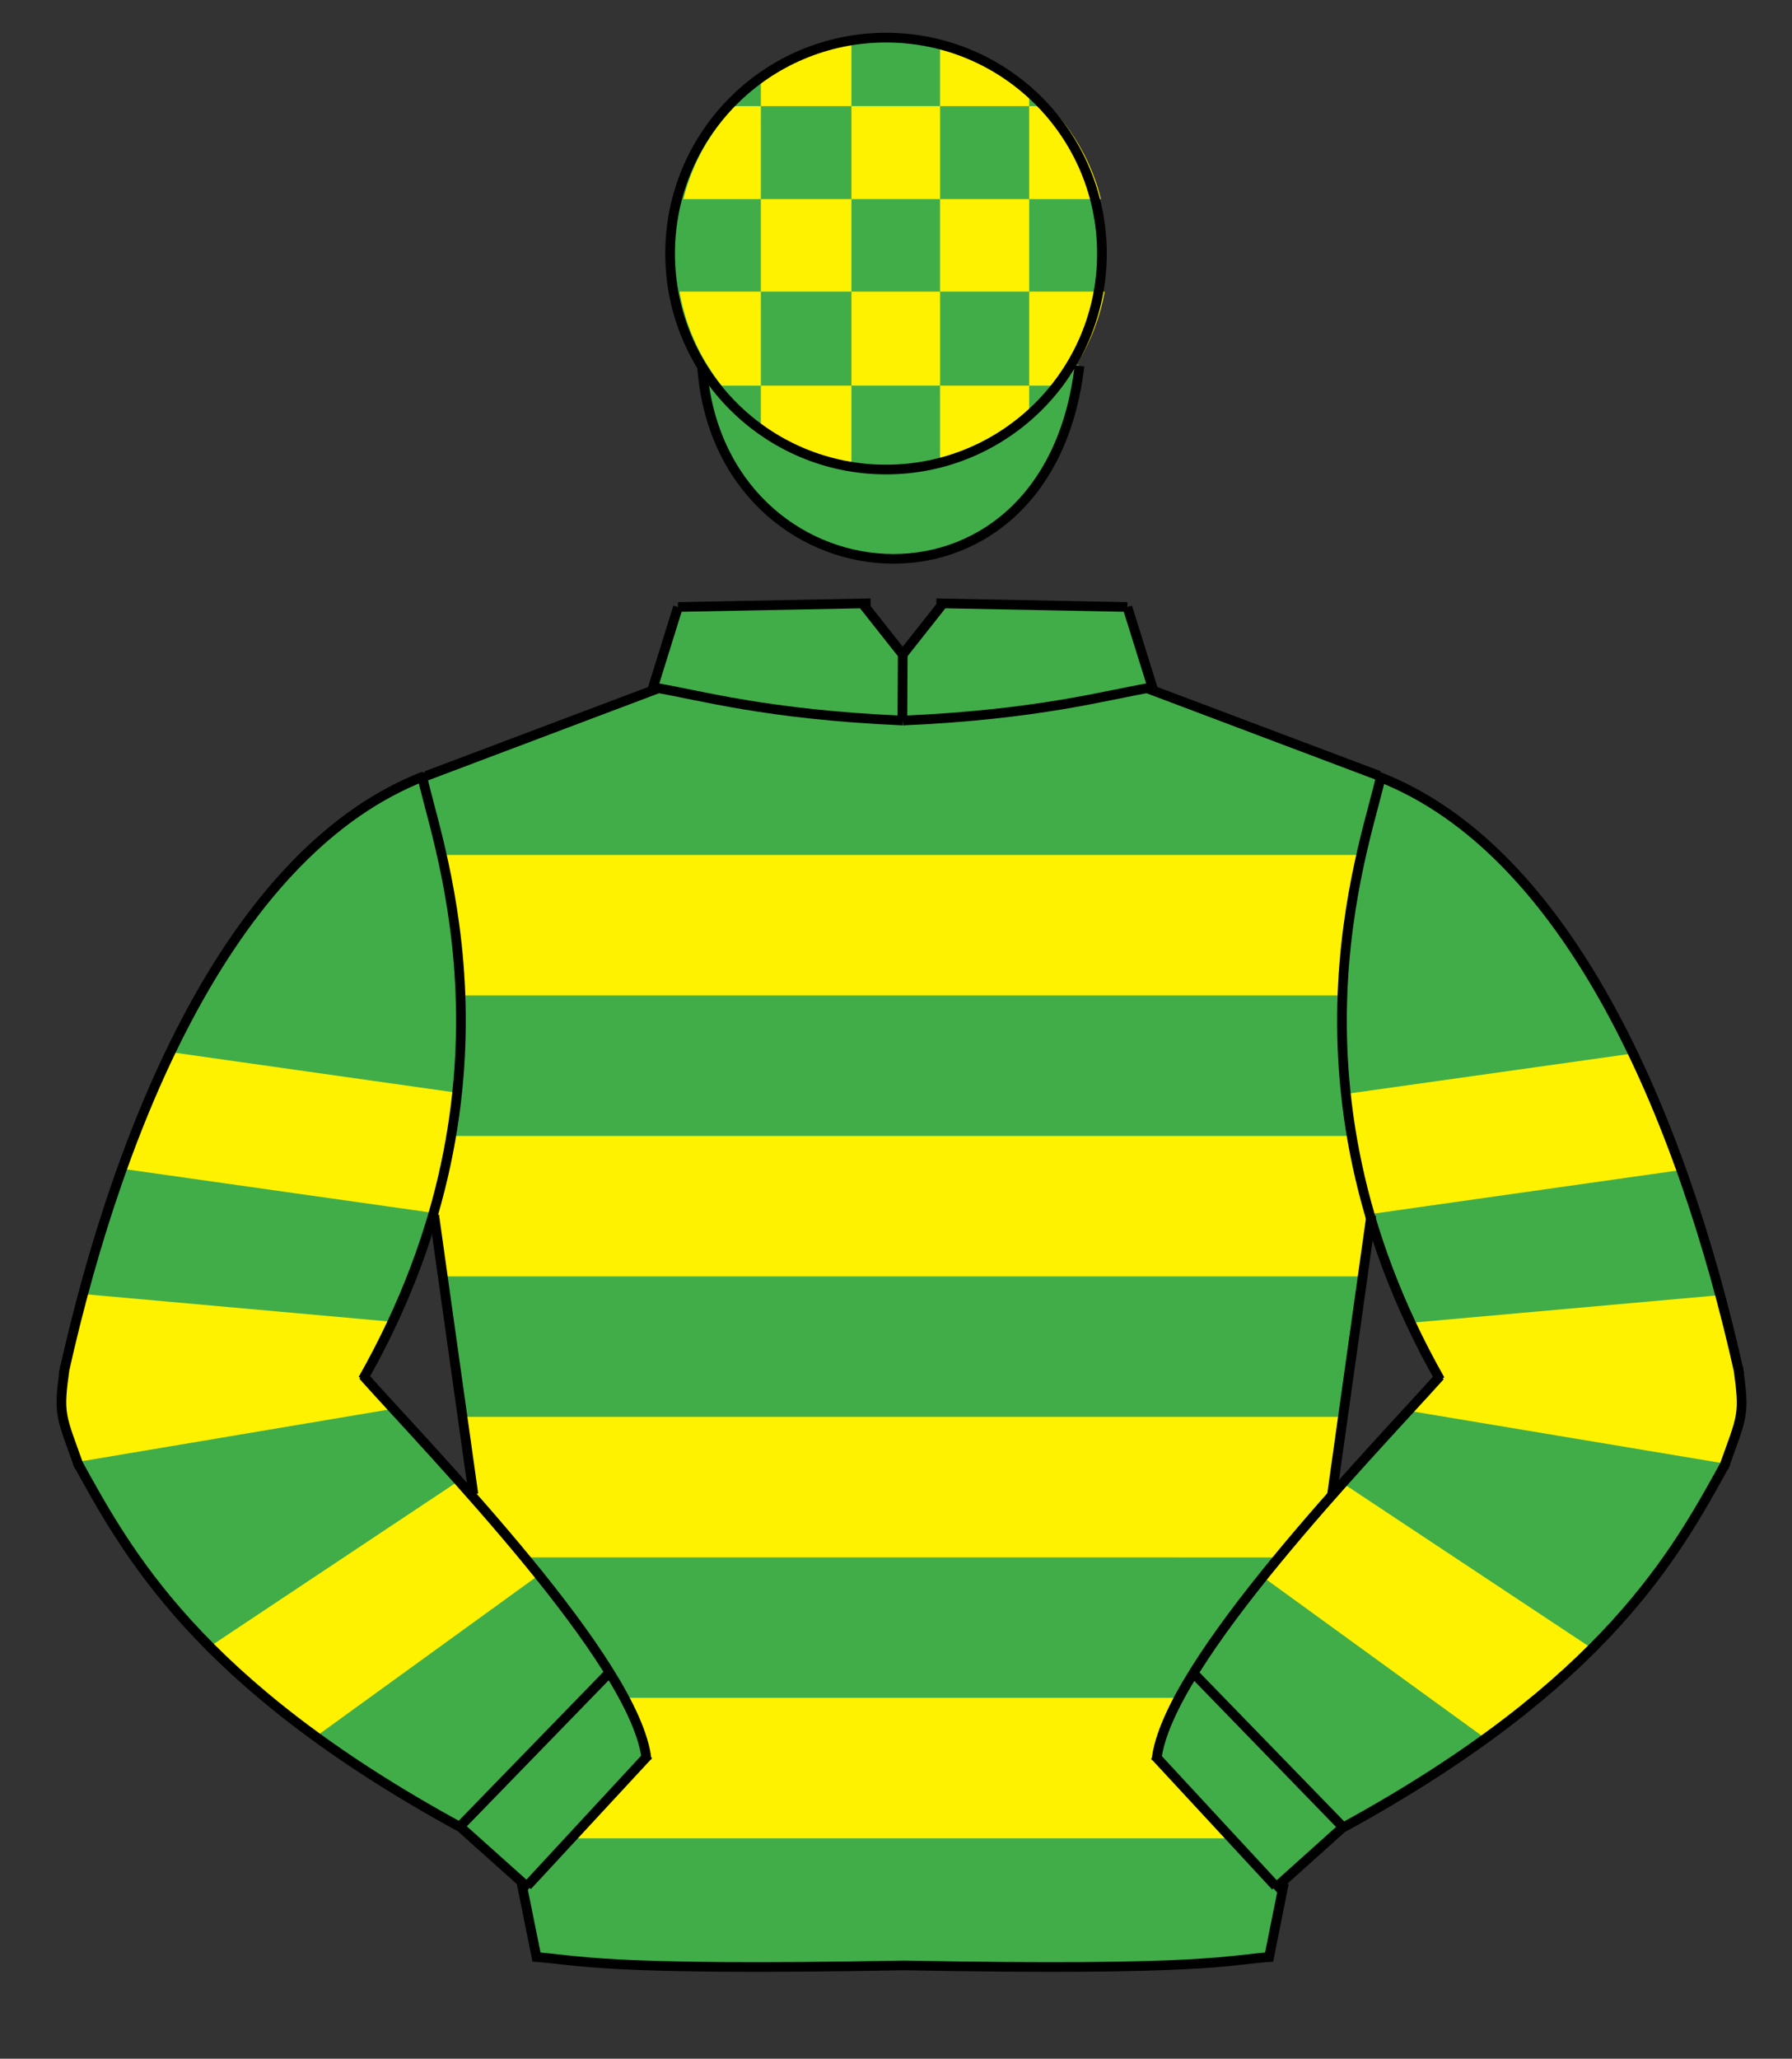 <?xml version="1.0" encoding="utf-8"?>
<!-- Generator: Adobe Illustrator 13.0.0, SVG Export Plug-In . SVG Version: 6.00 Build 14948)  -->
<!DOCTYPE svg PUBLIC "-//W3C//DTD SVG 1.1//EN" "http://www.w3.org/Graphics/SVG/1.1/DTD/svg11.dtd">
<svg version="1.1" id="Layer_1" xmlns="http://www.w3.org/2000/svg" xmlns:xlink="http://www.w3.org/1999/xlink" x="0px" y="0px"
	 width="74px" height="85px" viewBox="0 0 37 42.5" enable-background="new 0 0 37 42.5" xml:space="preserve">
<rect x="0" y="0" width="37" height="42.5" fill="#333333" stroke="none"/>
<path fill="#41AD49" d="M23.67,14.21c-0.93,0.16-2.3,0.54-5.03,0.66h-0.01V14.8l0.01-1.28v-0.01l0.82-1.03v-0.03l3.819,0.08
	l0.541,1.729L23.67,14.21z"/>
<path fill="#41AD49" d="M18.64,13.52l-0.01,1.28v0.07c-2.73-0.12-4.09-0.5-5.02-0.66l-0.15,0.05L14,12.53l3.82-0.08v0.03l0.82,1.03
	V13.52z"/>
<path fill="#41AD49" d="M28.48,16.02l0.02,0.01c0.01,0.01,0,0.01,0,0.02c-0.221,1.07-1.54,4.56-0.2,9.08l-0.8,5.72l0.01,0.012
	c-1.039,1.18-2.148,2.52-2.869,3.68c-0.41,0.67-0.689,1.27-0.75,1.75l2.449,2.65l0.021,0.02l0.13-0.12l0.021,0.03l-0.311,1.54
	c-0.891,0.06-1.41,0.28-7.53,0.159h-0.01c-6.17,0.121-6.69-0.101-7.58-0.159l-0.31-1.54l0.01-0.01l0.09,0.09l0.02-0.021l2.45-2.648
	c-0.06-0.48-0.34-1.08-0.76-1.75c-0.7-1.15-1.8-2.48-2.84-3.65l0.03-0.029l-0.81-5.761l-0.02-0.01c1.33-4.52-0.01-8-0.21-9.05
	c0.01,0,0.02-0.01,0.03-0.01H8.8l4.66-1.76l0.15-0.05c0.93,0.16,2.29,0.54,5.02,0.66h0.01c2.73-0.12,4.1-0.5,5.03-0.66l0.15,0.05
	L28.48,16.02z"/>
<path fill="#FFF200" d="M25.42,37.95H11.8l1.54-1.671c-0.04-0.35-0.2-0.771-0.45-1.229h0.01h11.45
	c-0.25,0.46-0.408,0.892-0.459,1.24L25.42,37.95z"/>
<path fill="#FFF200" d="M9.55,29.25H27.73l-0.23,1.6l0.01,0.012c-0.369,0.408-0.74,0.851-1.109,1.289H10.83
	c-0.36-0.43-0.73-0.858-1.09-1.271l0.03-0.03L9.55,29.25z"/>
<path fill="#FFF200" d="M28.3,25.13l-0.17,1.22H9.14l-0.18-1.26l-0.02-0.01c0.17-0.561,0.29-1.109,0.37-1.63h18.6
	C28,23.99,28.13,24.55,28.3,25.13z"/>
<path fill="#FFF200" d="M9.12,17.65H28.1c-0.17,0.77-0.34,1.76-0.379,2.9H9.51C9.47,19.41,9.3,18.43,9.12,17.65z"/>
<path fill="#41AD49" d="M10.89,38.93l-0.02,0.021l-0.09-0.09L9.51,37.72c-0.01,0-0.01-0.01-0.02-0.01l3.09-3.18
	c0.42,0.67,0.7,1.27,0.76,1.75L10.89,38.93z"/>
<path fill="#41AD49" d="M24.641,34.54l3.09,3.18c0,0.011-0.01,0.011-0.01,0.011l-1.23,1.109l-0.131,0.12l-0.021-0.021l-2.45-2.649
	C23.95,35.811,24.23,35.21,24.641,34.54z"/>
<path fill="#41AD49" d="M28.5,16.05c3.83,1.51,6.189,6.841,7.4,12.24c0.119,0.92,0.068,0.94-0.291,1.95
	c-1.01,1.84-2.479,4.529-7.879,7.479l-3.092-3.18c0.721-1.16,1.83-2.5,2.87-3.68c0.87-0.99,1.7-1.86,2.2-2.42
	c-0.65-1.15-1.1-2.262-1.41-3.312C26.96,20.61,28.279,17.12,28.5,16.05z"/>
<path fill="#41AD49" d="M7.52,28.42c0.5,0.561,1.34,1.45,2.22,2.46c1.04,1.17,2.14,2.5,2.84,3.65l-3.09,3.18
	c-5.4-2.95-6.86-5.649-7.87-7.479C1.25,29.21,1.2,29.2,1.33,28.26c0-0.01,0.01-0.029,0.01-0.05c1.22-5.36,3.57-10.68,7.39-12.18
	c0.2,1.05,1.54,4.53,0.21,9.05C8.63,26.141,8.17,27.26,7.52,28.42z"/>
<path fill="#FFF200" d="M28.311,25.061l-0.021,0.01c-0.261-0.868-0.42-1.698-0.5-2.488l5.89-0.83l0.03-0.01
	c0.37,0.76,0.7,1.56,1,2.398l-0.06,0.021L28.311,25.061z"/>
<path fill="#FFF200" d="M35.51,26.72c0.141,0.521,0.271,1.04,0.391,1.57c0.119,0.92,0.07,0.94-0.278,1.93l-0.03-0.01l-6.47-1.08
	L29.1,29.109c0.23-0.26,0.44-0.479,0.61-0.67c-0.22-0.381-0.41-0.76-0.58-1.131l6.271-0.561L35.51,26.72z"/>
<path fill="#FFF200" d="M27.74,30.63l5.13,3.4c-0.591,0.59-1.312,1.21-2.2,1.858l-4.59-3.33c0.46-0.578,0.949-1.158,1.43-1.699
	c0.07-0.079,0.141-0.159,0.221-0.239L27.74,30.63z"/>
<path fill="#FFF200" d="M9.46,30.57c0.1,0.1,0.19,0.21,0.28,0.31c0.47,0.53,0.95,1.08,1.38,1.64l-4.6,3.33
	c-0.88-0.64-1.6-1.26-2.19-1.857l5.11-3.4L9.46,30.57z"/>
<path fill="#FFF200" d="M1.78,26.72l6.28,0.563l0.03,0.02c-0.17,0.37-0.36,0.74-0.57,1.12c0.16,0.182,0.35,0.391,0.58,0.63
	l-0.04,0.04L1.6,30.18c-0.35-0.97-0.39-0.988-0.27-1.92c0-0.01,0.01-0.029,0.01-0.05c0.12-0.5,0.24-1.01,0.38-1.51L1.78,26.72z"/>
<path fill="#FFF200" d="M3.52,21.72l5.92,0.839c-0.08,0.791-0.24,1.621-0.49,2.49l-0.07-0.02l-6.35-0.9H2.52
	C2.82,23.29,3.15,22.48,3.52,21.72z"/>
<path fill="#41AD49" d="M18.29,9.69c1.649,0,3.09-0.89,3.86-2.22l0.14,0.08c-0.66,5.64-7.44,4.97-7.79,0.01
	C15.27,8.84,16.68,9.69,18.29,9.69z"/>
<path fill="#41AD49" d="M22.75,5.23c0,0.82-0.221,1.59-0.6,2.24c-0.771,1.33-2.211,2.22-3.86,2.22c-1.61,0-3.02-0.85-3.79-2.13
	c-0.42-0.67-0.66-1.47-0.66-2.33c0-2.46,1.99-4.45,4.45-4.45C20.76,0.78,22.75,2.77,22.75,5.23z"/>
<path fill="#FFF200" d="M16.36,7.96h0.96h0.26v0.82v0.75v0.08c-0.7-0.13-1.34-0.43-1.87-0.85v-0.1V8.14V7.96H16.36z"/>
<path fill="#FFF200" d="M19.41,7.96h0.75H21.1h0.15V8.4v0.14v0.13c-0.52,0.44-1.15,0.75-1.84,0.91V9.46V8.91V7.96z"/>
<path fill="#FFF200" d="M21.25,7.96V7.12v-1.1h0.2h1.12h0.209h0.029c-0.093,0.52-0.279,1.01-0.539,1.44
	c-0.09,0.18-0.211,0.35-0.33,0.5h-0.021h-0.063H21.25z"/>
<polygon fill="#FFF200" points="17.58,7.96 17.58,7.31 17.58,6.02 18.06,6.02 19.189,6.02 19.41,6.02 19.41,7.42 19.41,7.96 
	19.21,7.96 18.27,7.96 "/>
<path fill="#FFF200" d="M15.71,6.02v0.89v1.05h-0.3h-0.48H14.9c-0.1-0.12-0.19-0.26-0.28-0.4c-0.29-0.46-0.49-0.98-0.59-1.54h0.03
	h0.07h0.49H15.71z"/>
<polygon fill="#FFF200" points="16.92,6.02 15.77,6.02 15.71,6.02 15.71,5.69 15.71,4.47 15.71,4.11 16.86,4.11 17.58,4.11 
	17.58,4.41 17.58,5.85 17.58,6.02 "/>
<polygon fill="#FFF200" points="19.41,5.94 19.41,4.48 19.41,4.11 20.41,4.11 21.25,4.11 21.25,4.6 21.25,5.85 21.25,6.02 
	20.32,6.02 19.41,6.02 "/>
<path fill="#FFF200" d="M21.25,3.34V2.19h0.42c0.51,0.53,0.88,1.19,1.061,1.92h-0.039H21.59h-0.34V3.34z"/>
<polygon fill="#FFF200" points="17.58,4.11 17.58,2.97 17.58,2.19 18.15,2.19 19.17,2.19 19.41,2.19 19.41,3.01 19.41,4.11 
	19.24,4.11 18.06,4.11 "/>
<path fill="#FFF200" d="M15.71,2.19v1.07v0.85h-0.05h-1.21h-0.23h-0.09h-0.02c0.18-0.73,0.55-1.39,1.06-1.92h0.04h0.08H15.71z"/>
<path fill="#FFF200" d="M15.71,1.69c0.53-0.41,1.17-0.71,1.87-0.84v0.07v0.61v0.66h-0.49h-1.05h-0.33V2.06V1.75V1.7V1.69z"/>
<path fill="#FFF200" d="M19.41,0.88c0.689,0.16,1.32,0.47,1.84,0.91V1.8v0.04V2.1v0.09h-0.01H20.2h-0.79V1.56V0.95V0.89V0.88z"/>
<path fill="none" stroke="#000000" stroke-width="0.2" d="M14.496,7.563c0.349,4.959,7.138,5.632,7.792-0.011"/>
<path fill="none" stroke="#000000" stroke-width="0.2" d="M18.674,40.574c-6.36,0.117-6.72-0.117-7.674-0.178 M11.093,40.479
	l-0.324-1.604 M18.658,40.574c6.314,0.117,6.672-0.117,7.619-0.178 M26.188,40.479l0.322-1.604"/>
<line fill="none" stroke="#000000" stroke-width="0.2" x1="9.774" y1="30.846" x2="8.965" y2="25.088"/>
<line fill="none" stroke="#000000" stroke-width="0.2" x1="27.504" y1="30.846" x2="28.313" y2="25.088"/>
<path fill="none" stroke="#000000" stroke-width="0.2" d="M8.804,16.016l4.825-1.82 M13.451,14.292l0.548-1.76 M13.999,12.531
	l3.977-0.077 M13.521,14.195c0.926,0.154,2.297,0.556,5.119,0.68 M17.821,12.477l0.841,1.063 M28.477,16.016l-4.826-1.82
	 M23.827,14.292l-0.55-1.76 M23.277,12.531l-3.944-0.077 M23.758,14.195c-0.925,0.154-2.298,0.556-5.118,0.68 M19.456,12.477
	l-0.84,1.063 M18.64,13.439l-0.008,1.357"/>
<path fill="none" stroke="#000000" stroke-width="0.2" d="M9.511,37.723c-5.465-2.979-6.904-5.705-7.923-7.547 M8.757,16.023
	c-3.869,1.502-6.24,6.909-7.445,12.341 M7.493,28.473c3.543-6.252,1.396-11.367,1.212-12.519 M13.351,36.334
	c-0.199-2.004-4.425-6.336-5.857-7.939 M12.626,34.484L9.45,37.753 M10.888,38.93l2.502-2.703 M10.923,38.986l-1.412-1.264
	 M1.341,28.21c-0.142,1.008-0.095,0.978,0.299,2.081"/>
<path fill="none" stroke="#000000" stroke-width="0.2" d="M35.641,30.188c-1.019,1.847-2.457,4.563-7.924,7.547 M35.917,28.376
	c-1.205-5.435-3.576-10.838-7.444-12.341 M28.521,15.965c-0.188,1.151-2.33,6.268,1.213,12.518 M29.734,28.406
	c-1.438,1.604-5.657,5.936-5.857,7.938 M27.775,37.766l-3.176-3.27 M23.839,36.238l2.501,2.701 M27.717,37.732l-1.41,1.266
	 M35.588,30.303c0.395-1.104,0.439-1.072,0.301-2.08"/>
<circle fill="none" stroke="#000000" stroke-width="0.2" cx="18.294" cy="5.235" r="4.458"/>
</svg>

